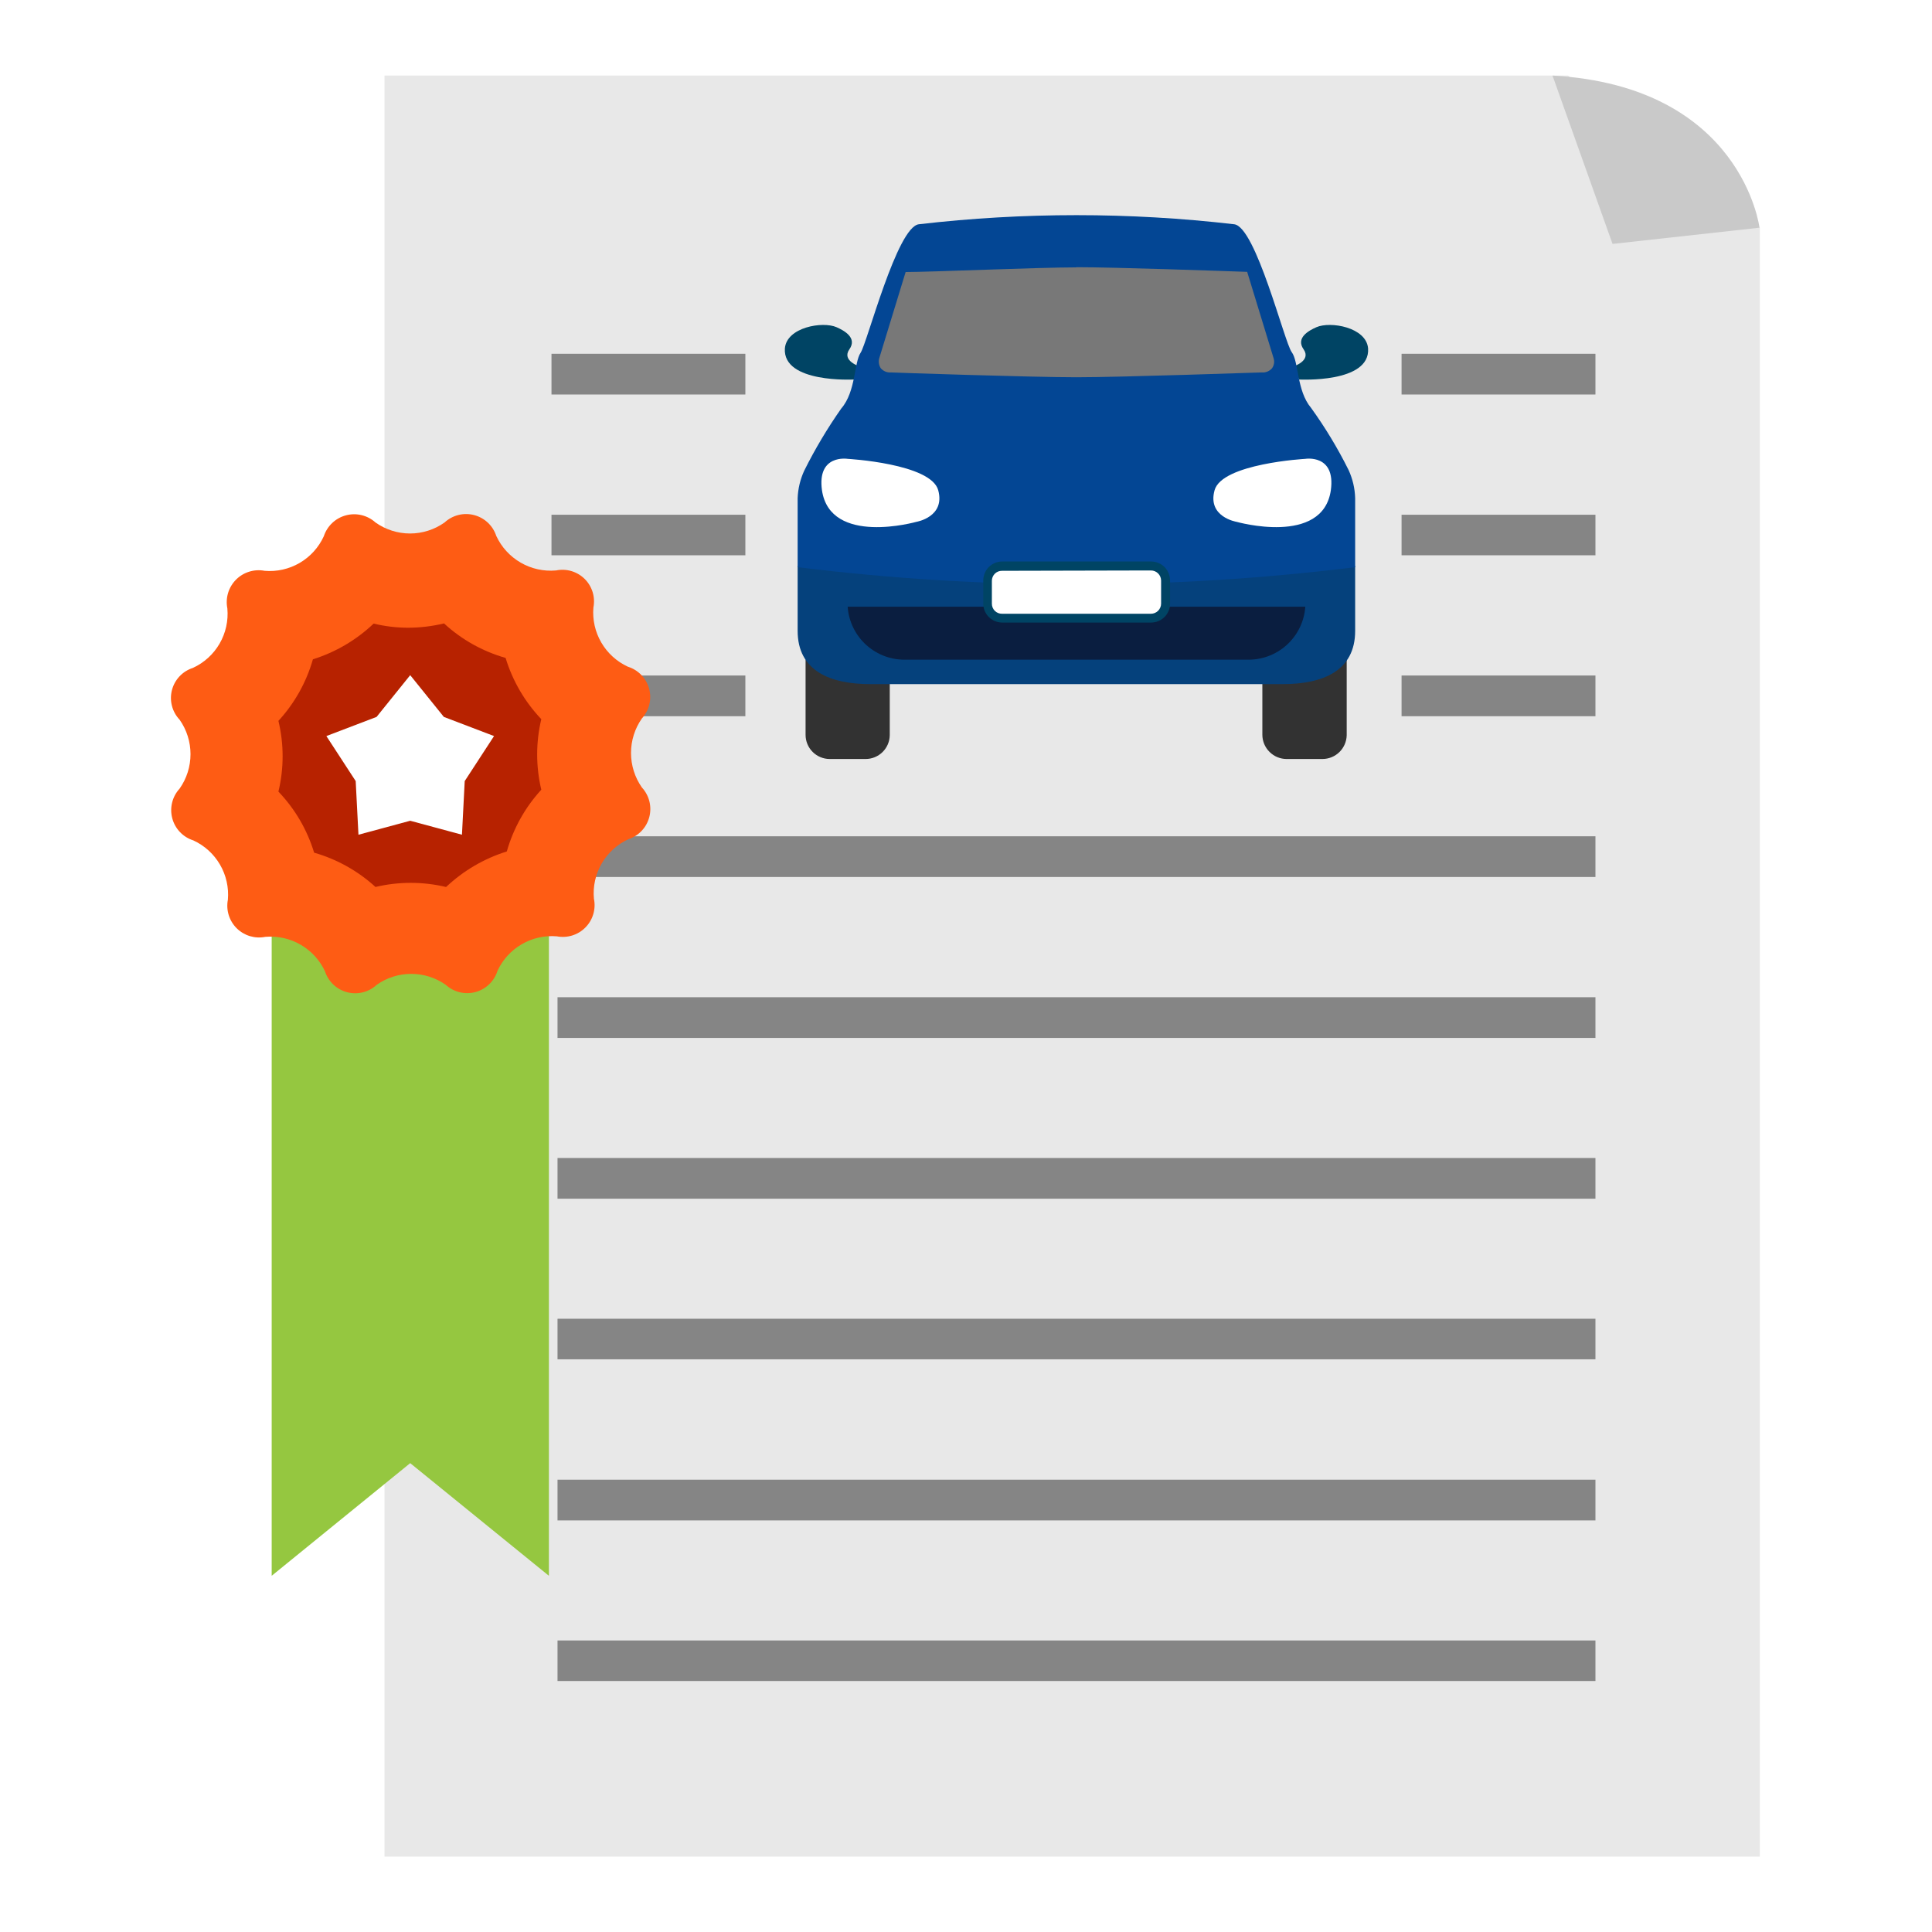 <svg width="112" height="112" viewBox="0 0 112 112" fill="none" xmlns="http://www.w3.org/2000/svg">
<rect width="112" height="112" fill="white"/>
<path d="M102.02 107.63H22.29V4.38H90.9L102.02 13.2V107.63Z" fill="#E8E8E8"/>
<path d="M92.49 20.51H81.25V22.87H92.49V20.51Z" fill="#858585"/>
<path d="M92.49 29.84H81.25V32.19H92.49V29.84Z" fill="#858585"/>
<path d="M92.49 39.16H81.25V41.52H92.49V39.16Z" fill="#858585"/>
<path d="M43.21 20.51H31.97V22.87H43.21V20.51Z" fill="#858585"/>
<path d="M43.21 29.84H31.97V32.19H43.21V29.84Z" fill="#858585"/>
<path d="M43.21 39.16H31.97V41.52H43.21V39.16Z" fill="#858585"/>
<path d="M92.49 48.48H32.32V50.84H92.49V48.48Z" fill="#858585"/>
<path d="M92.49 57.81H32.32V60.17H92.49V57.81Z" fill="#858585"/>
<path d="M92.49 67.13H32.32V69.49H92.49V67.13Z" fill="#858585"/>
<path d="M92.49 76.45H32.32V78.8H92.49V76.45Z" fill="#858585"/>
<path d="M92.49 85.78H32.32V88.14H92.49V85.78Z" fill="#858585"/>
<path d="M92.49 95.1H32.32V97.45H92.49V95.1Z" fill="#858585"/>
<path d="M90 4.38L93.48 14.14L102 13.2C102 13.2 101 5 90 4.38Z" fill="#C9C9C9"/>
<path d="M31.82 91.35L23.78 84.82L15.75 91.35V50.29H31.82V91.35Z" fill="#95C740"/>
<path d="M25.84 57.09C25.255 56.677 24.556 56.456 23.84 56.456C23.124 56.456 22.425 56.677 21.84 57.09C21.613 57.3 21.338 57.449 21.038 57.525C20.739 57.6 20.425 57.599 20.127 57.521C19.828 57.443 19.553 57.292 19.328 57.08C19.104 56.868 18.936 56.604 18.84 56.31C18.539 55.661 18.045 55.122 17.426 54.764C16.807 54.406 16.092 54.248 15.38 54.31C15.084 54.37 14.778 54.355 14.489 54.269C14.2 54.182 13.937 54.026 13.722 53.813C13.508 53.601 13.349 53.339 13.26 53.051C13.17 52.762 13.153 52.456 13.21 52.16C13.271 51.45 13.112 50.739 12.754 50.124C12.396 49.508 11.857 49.018 11.21 48.72C10.915 48.627 10.648 48.461 10.434 48.237C10.22 48.013 10.066 47.739 9.987 47.44C9.907 47.141 9.904 46.826 9.978 46.526C10.052 46.225 10.2 45.948 10.41 45.72C10.823 45.135 11.044 44.436 11.044 43.72C11.044 43.004 10.823 42.305 10.41 41.72C10.197 41.495 10.045 41.22 9.968 40.921C9.89 40.621 9.89 40.307 9.967 40.007C10.044 39.708 10.195 39.433 10.408 39.207C10.62 38.982 10.886 38.815 11.18 38.72C11.829 38.423 12.371 37.931 12.729 37.313C13.087 36.695 13.245 35.981 13.18 35.27C13.121 34.973 13.135 34.666 13.222 34.375C13.309 34.085 13.467 33.821 13.68 33.605C13.893 33.39 14.156 33.23 14.446 33.141C14.735 33.051 15.042 33.033 15.34 33.09C16.048 33.151 16.758 32.991 17.372 32.633C17.985 32.275 18.474 31.736 18.77 31.09C18.866 30.797 19.033 30.532 19.257 30.319C19.481 30.107 19.754 29.954 20.053 29.875C20.351 29.795 20.664 29.791 20.964 29.864C21.264 29.937 21.541 30.083 21.77 30.29C22.355 30.704 23.053 30.927 23.77 30.927C24.486 30.927 25.185 30.704 25.77 30.29C25.997 30.08 26.272 29.931 26.572 29.855C26.871 29.78 27.185 29.781 27.483 29.859C27.782 29.937 28.057 30.088 28.282 30.3C28.506 30.512 28.674 30.776 28.77 31.07C29.071 31.718 29.565 32.258 30.184 32.616C30.803 32.974 31.518 33.133 32.23 33.07C32.526 33.008 32.833 33.02 33.124 33.106C33.414 33.192 33.678 33.348 33.894 33.561C34.109 33.774 34.267 34.037 34.356 34.327C34.444 34.616 34.459 34.923 34.4 35.22C34.341 35.928 34.501 36.637 34.859 37.25C35.217 37.864 35.755 38.353 36.4 38.65C36.696 38.742 36.964 38.907 37.179 39.131C37.394 39.354 37.549 39.628 37.63 39.927C37.711 40.227 37.715 40.541 37.641 40.843C37.568 41.144 37.419 41.422 37.21 41.65C36.8 42.236 36.58 42.934 36.58 43.65C36.58 44.365 36.8 45.064 37.21 45.65C37.42 45.877 37.569 46.152 37.645 46.452C37.72 46.751 37.719 47.065 37.641 47.364C37.563 47.662 37.412 47.937 37.2 48.162C36.988 48.386 36.724 48.554 36.43 48.65C35.781 48.947 35.239 49.439 34.881 50.057C34.523 50.675 34.365 51.389 34.43 52.1C34.492 52.397 34.479 52.704 34.393 52.994C34.307 53.285 34.151 53.55 33.938 53.765C33.726 53.981 33.463 54.141 33.174 54.231C32.884 54.32 32.577 54.337 32.28 54.28C31.571 54.22 30.86 54.38 30.245 54.738C29.63 55.096 29.139 55.634 28.84 56.28C28.748 56.576 28.583 56.844 28.359 57.059C28.136 57.274 27.862 57.429 27.563 57.51C27.263 57.591 26.949 57.594 26.648 57.521C26.346 57.448 26.069 57.299 25.84 57.09Z" fill="#FE5C14"/>
<path d="M21.78 51.43C20.761 50.495 19.539 49.811 18.21 49.43C17.808 48.103 17.099 46.891 16.14 45.89C16.465 44.543 16.465 43.137 16.14 41.79C17.076 40.772 17.761 39.55 18.14 38.22C19.456 37.809 20.661 37.1 21.66 36.15C22.315 36.309 22.986 36.389 23.66 36.39C24.361 36.388 25.059 36.304 25.74 36.14C26.757 37.077 27.98 37.762 29.31 38.14C29.714 39.468 30.422 40.684 31.38 41.69C31.06 43.034 31.06 44.435 31.38 45.78C30.444 46.801 29.759 48.027 29.38 49.36C28.066 49.77 26.862 50.475 25.86 51.42C24.512 51.1 23.108 51.1 21.76 51.42L21.78 51.43Z" fill="#B72200"/>
<path d="M23.78 39.14L25.73 41.56L28.64 42.67L26.94 45.28L26.78 48.39L23.78 47.58L20.78 48.39L20.62 45.28L18.92 42.67L21.83 41.56L23.78 39.14Z" fill="white"/>
<path d="M49.5 22C49.5 22 45.37 22.23 45.5 20.2C45.6 18.97 47.69 18.61 48.5 18.97C48.93 19.16 49.71 19.58 49.24 20.25C48.77 20.92 49.85 21.25 49.85 21.25L49.5 22Z" fill="#004464"/>
<path d="M75.31 22C75.31 22 79.44 22.23 79.31 20.2C79.21 18.97 77.12 18.61 76.31 18.97C75.88 19.16 75.1 19.58 75.57 20.25C76.04 20.92 74.96 21.25 74.96 21.25L75.31 22Z" fill="#004464"/>
<path d="M50.18 44H48.1C47.729 44 47.373 43.852 47.11 43.59C46.847 43.327 46.7 42.971 46.7 42.6V38.24H51.58V42.62C51.575 42.988 51.425 43.339 51.163 43.597C50.901 43.855 50.548 44 50.18 44Z" fill="#323232"/>
<path d="M76.66 44H74.59C74.218 44 73.861 43.853 73.597 43.59C73.332 43.328 73.183 42.972 73.18 42.6V38.24H78.07V42.62C78.062 42.989 77.91 43.34 77.647 43.598C77.383 43.856 77.029 44 76.66 44Z" fill="#323232"/>
<path d="M46.24 32.81V36.57C46.24 38.9 48.13 39.66 50.46 39.66H74.35C76.68 39.66 78.56 38.9 78.56 36.57V32.81C73.199 33.473 67.802 33.807 62.4 33.81C56.998 33.807 51.601 33.473 46.24 32.81Z" fill="#05417C"/>
<path d="M78.18 27.25C77.553 25.989 76.824 24.782 76 23.64C75.16 22.64 75.3 20.97 74.88 20.41C74.46 19.85 72.8 13.12 71.54 13C65.47 12.297 59.34 12.297 53.27 13C52 13.14 50.27 19.89 49.89 20.45C49.51 21.01 49.62 22.7 48.77 23.68C47.964 24.828 47.245 26.034 46.62 27.29C46.39 27.79 46.261 28.33 46.24 28.88V32.88C51.601 33.543 56.998 33.877 62.4 33.88C67.802 33.877 73.199 33.543 78.56 32.88V28.88C78.545 28.317 78.415 27.762 78.18 27.25Z" fill="#034694"/>
<path d="M62.4 22C59.8 22 51.74 21.72 51.66 21.72C51.516 21.728 51.373 21.703 51.241 21.645C51.109 21.588 50.992 21.501 50.9 21.39C50.82 21.28 50.767 21.154 50.747 21.02C50.726 20.886 50.737 20.749 50.78 20.62L52.35 15.51C53.43 15.51 60.08 15.24 62.35 15.24C64.62 15.24 71.35 15.48 72.4 15.51L74 20.67C74.04 20.797 74.051 20.932 74.03 21.064C74.009 21.196 73.958 21.321 73.88 21.43C73.788 21.539 73.673 21.625 73.543 21.682C73.413 21.739 73.272 21.766 73.13 21.76C73.07 21.76 65 22 62.4 22Z" fill="#787878"/>
<path d="M62.4 15.49C64.64 15.49 70.87 15.71 72.3 15.76L73.83 20.76C73.862 20.859 73.871 20.963 73.856 21.066C73.84 21.168 73.8 21.266 73.74 21.35C73.666 21.435 73.573 21.501 73.469 21.542C73.365 21.584 73.252 21.6 73.14 21.59C73.06 21.59 65 21.87 62.4 21.87C59.8 21.87 51.75 21.6 51.65 21.59C51.54 21.599 51.429 21.582 51.327 21.54C51.224 21.498 51.133 21.433 51.06 21.35C51.005 21.265 50.969 21.17 50.953 21.07C50.938 20.97 50.943 20.868 50.97 20.77L52.5 15.77C53.94 15.77 60.17 15.5 62.4 15.5V15.49ZM62.4 15.07C59.85 15.07 52.2 15.35 52.2 15.35L50.58 20.61C50.508 20.774 50.481 20.955 50.503 21.133C50.525 21.311 50.594 21.48 50.703 21.622C50.813 21.764 50.958 21.874 51.125 21.941C51.291 22.007 51.473 22.028 51.65 22C51.65 22 59.77 22.28 62.4 22.28C65.03 22.28 73.16 22 73.16 22C73.334 22.025 73.51 22.003 73.673 21.938C73.836 21.873 73.978 21.766 74.087 21.628C74.195 21.491 74.266 21.327 74.291 21.153C74.316 20.98 74.295 20.803 74.23 20.64L72.61 15.38C72.61 15.38 65 15.07 62.4 15.07Z" fill="#034694"/>
<path d="M62.4 35.17H49.14C49.199 36.028 49.591 36.828 50.231 37.402C50.872 37.975 51.711 38.276 52.57 38.24H72.24C73.099 38.276 73.938 37.975 74.579 37.402C75.219 36.828 75.611 36.028 75.67 35.17H62.4Z" fill="#0A1E40"/>
<path d="M49.14 26.6C49.14 26.6 53.97 26.87 54.39 28.42C54.81 29.97 53.13 30.25 53.13 30.25C53.13 30.25 48.13 31.67 47.65 28.42C47.36 26.31 49.14 26.6 49.14 26.6Z" fill="white"/>
<path d="M75.67 26.6C75.67 26.6 70.84 26.87 70.41 28.42C69.98 29.97 71.68 30.25 71.68 30.25C71.68 30.25 76.68 31.67 77.15 28.42C77.44 26.31 75.67 26.6 75.67 26.6Z" fill="white"/>
<path d="M66.72 32.81H58.08C57.616 32.81 57.24 33.186 57.24 33.65V35C57.24 35.464 57.616 35.84 58.08 35.84H66.72C67.184 35.84 67.56 35.464 67.56 35V33.65C67.56 33.186 67.184 32.81 66.72 32.81Z" fill="white"/>
<path d="M66.72 36.09H58.09C57.802 36.087 57.526 35.972 57.322 35.768C57.118 35.564 57.003 35.288 57 35V33.65C57 33.506 57.029 33.363 57.084 33.229C57.139 33.096 57.22 32.974 57.322 32.872C57.424 32.77 57.546 32.689 57.679 32.634C57.812 32.578 57.956 32.55 58.1 32.55H66.73C67.022 32.55 67.302 32.666 67.508 32.872C67.714 33.078 67.83 33.358 67.83 33.65V35C67.829 35.145 67.799 35.287 67.743 35.42C67.686 35.553 67.604 35.674 67.501 35.775C67.398 35.876 67.276 35.956 67.142 36.01C67.008 36.064 66.865 36.091 66.72 36.09ZM58.09 33.09C58.013 33.089 57.937 33.103 57.865 33.131C57.793 33.16 57.728 33.202 57.673 33.256C57.618 33.31 57.575 33.375 57.545 33.446C57.515 33.517 57.5 33.593 57.5 33.67V35C57.5 35.077 57.515 35.153 57.545 35.224C57.575 35.295 57.618 35.36 57.673 35.414C57.728 35.468 57.793 35.51 57.865 35.539C57.937 35.567 58.013 35.581 58.09 35.58H66.72C66.875 35.58 67.023 35.519 67.134 35.411C67.244 35.302 67.307 35.155 67.31 35V33.65C67.307 33.495 67.244 33.348 67.134 33.239C67.023 33.131 66.875 33.07 66.72 33.07L58.09 33.09Z" fill="#004464"/>
</svg>
